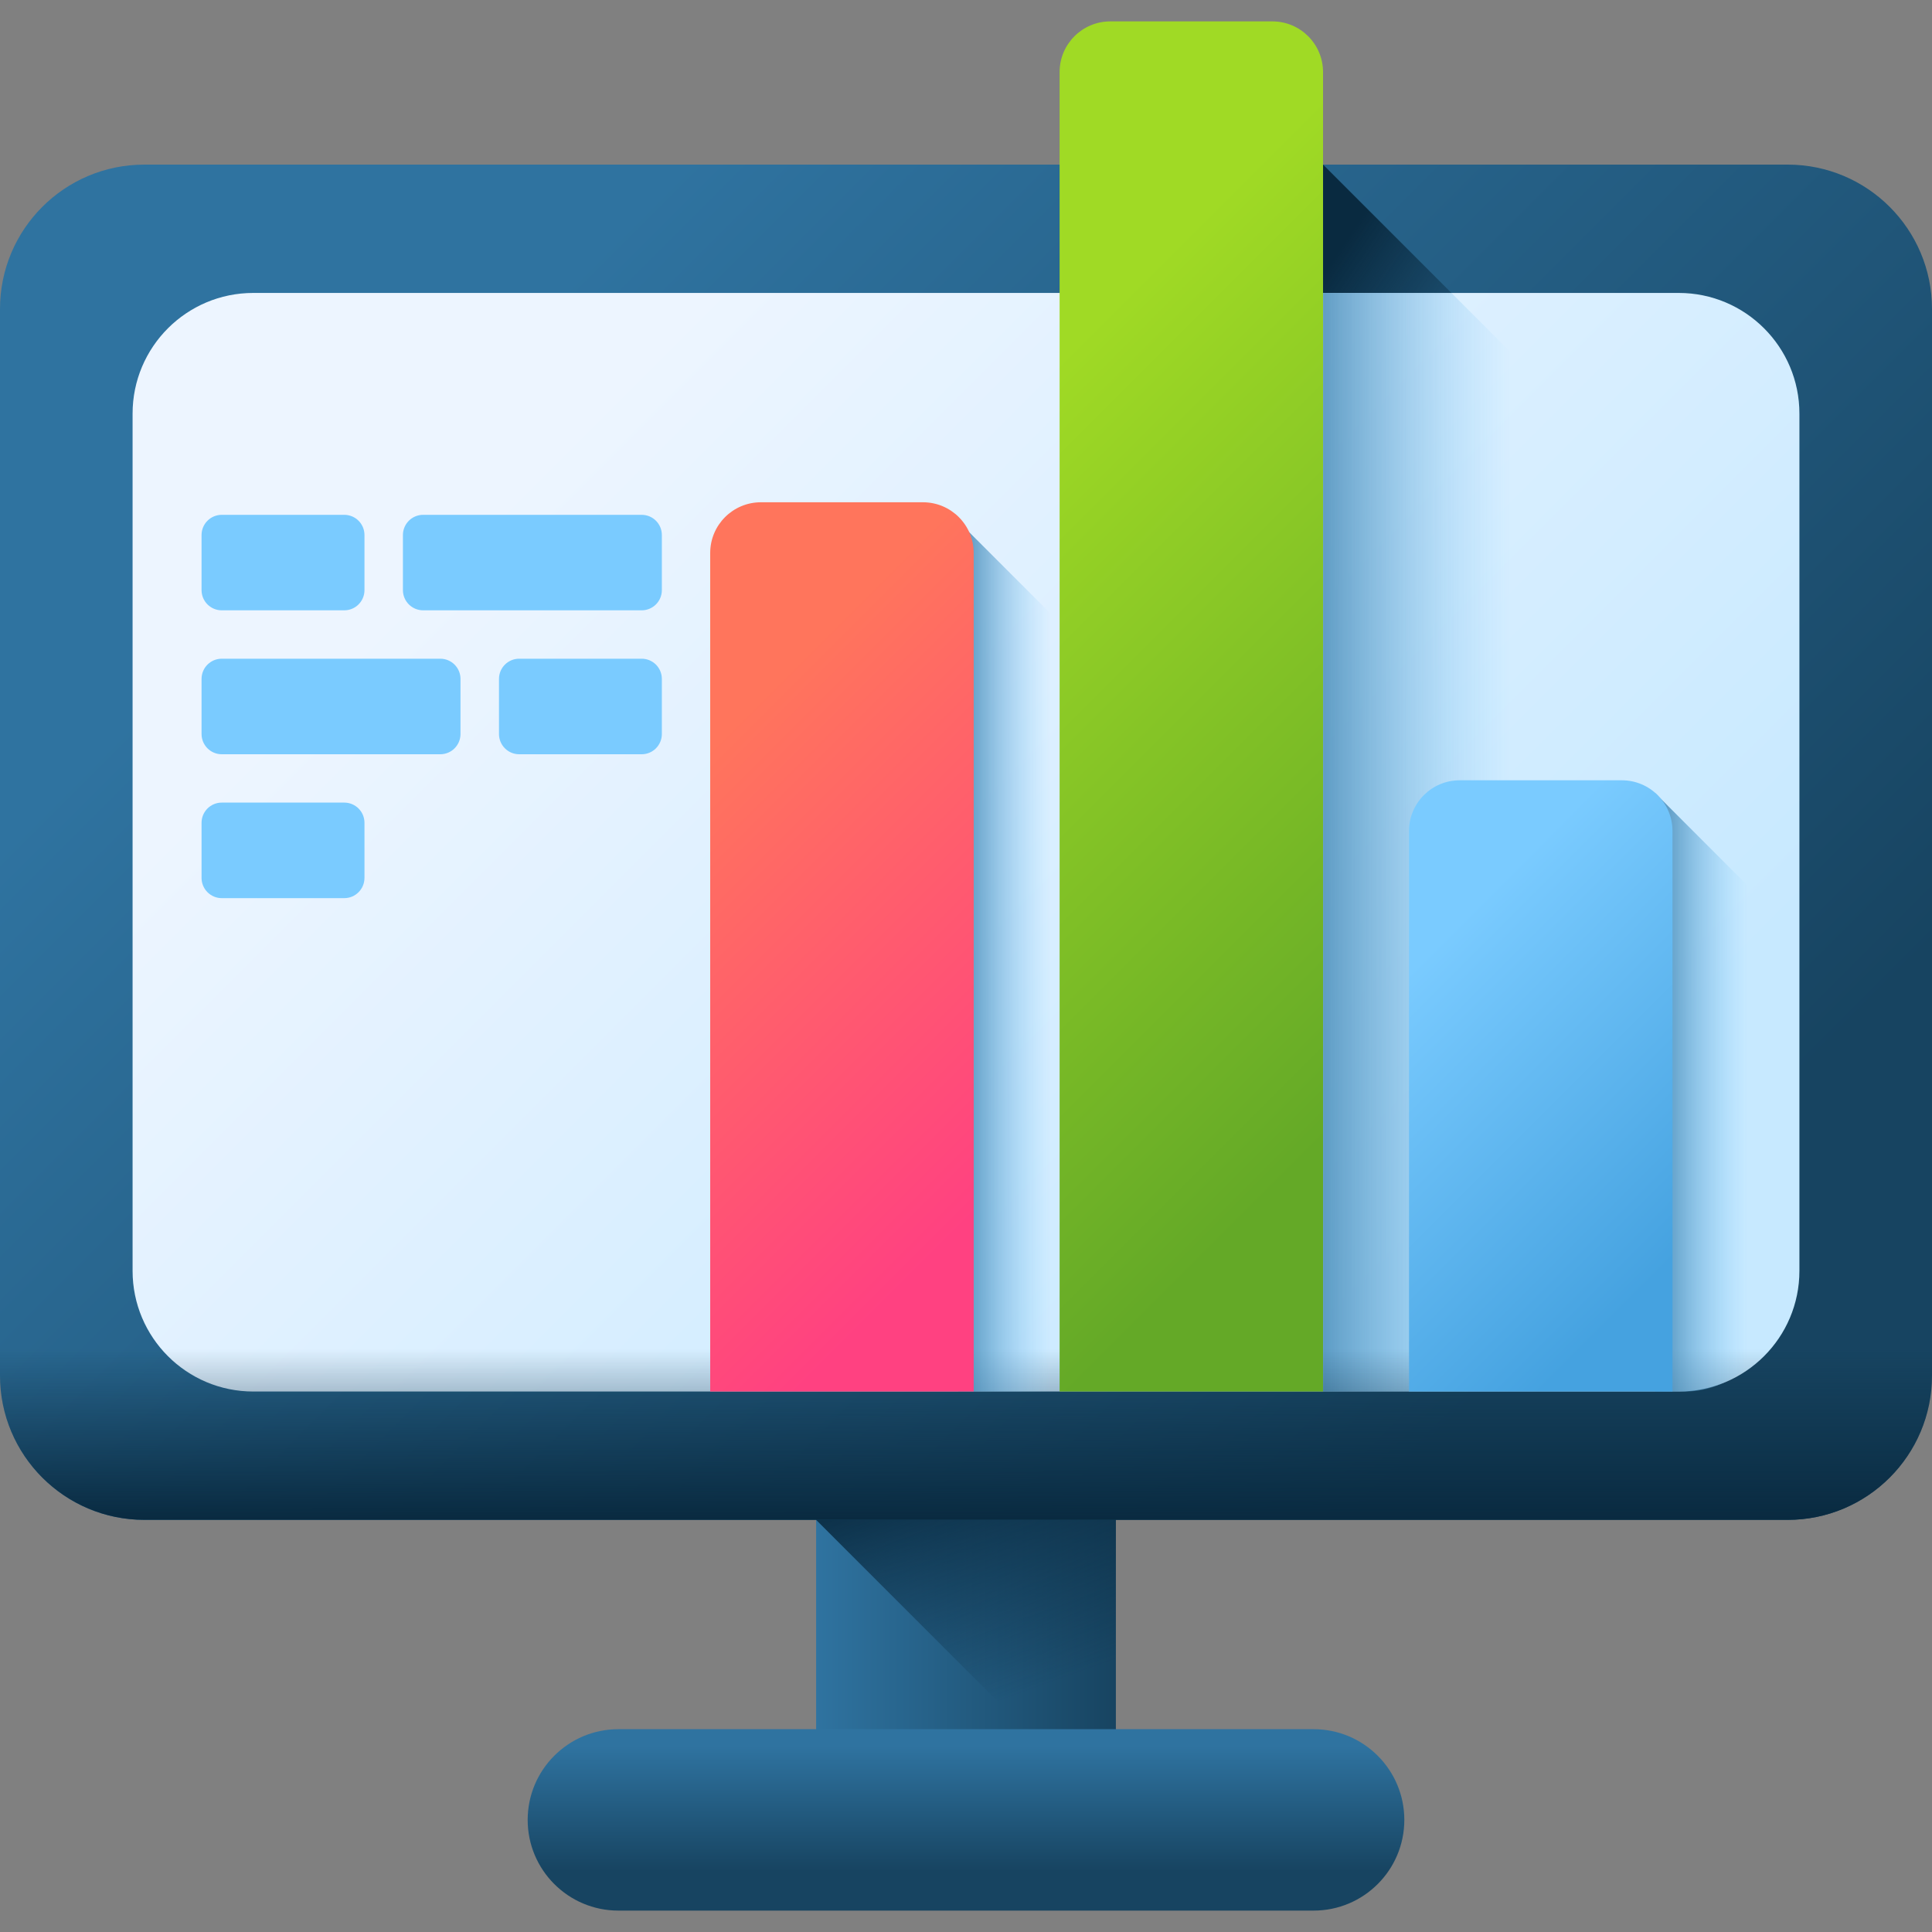 <svg width="40" height="40" viewBox="0 0 40 40" fill="none" xmlns="http://www.w3.org/2000/svg">
<rect x="0" y="0" width="40" height="40" fill="#808080" stroke="none"/>
<path d="M16.897 28.81H23.103V37.024H16.897V28.81Z" fill="url(#paint0_linear_3701_19541)"/>
<path d="M27.197 39.557H12.803C11.766 39.557 10.925 38.716 10.925 37.679C10.925 36.642 11.766 35.801 12.803 35.801H27.197C28.234 35.801 29.075 36.642 29.075 37.679C29.075 38.716 28.234 39.557 27.197 39.557Z" fill="url(#paint1_linear_3701_19541)"/>
<path d="M16.897 31.467L22.454 37.024H23.103V28.81H16.897V31.467Z" fill="url(#paint2_linear_3701_19541)"/>
<path d="M37.011 31.467H2.989C1.338 31.467 0 30.129 0 28.478V6.397C0 4.746 1.338 3.408 2.989 3.408H37.011C38.662 3.408 40 4.746 40 6.397V28.478C40 30.129 38.662 31.467 37.011 31.467Z" fill="url(#paint3_linear_3701_19541)"/>
<path d="M27.393 3.408L31.921 7.936V28.81H27.393V3.408Z" fill="url(#paint4_linear_3701_19541)"/>
<path d="M34.756 28.81H5.244C3.864 28.81 2.745 27.691 2.745 26.311V8.564C2.745 7.184 3.864 6.065 5.244 6.065H34.756C36.136 6.065 37.255 7.184 37.255 8.564V26.311C37.255 27.691 36.136 28.81 34.756 28.81Z" fill="url(#paint5_linear_3701_19541)"/>
<path d="M30.05 6.065H27.393V28.81H31.921V7.936L30.05 6.065Z" fill="url(#paint6_linear_3701_19541)"/>
<path d="M0 25.96V28.478C0 30.129 1.338 31.467 2.989 31.467H37.011C38.662 31.467 40 30.129 40 28.478V25.96H0Z" fill="url(#paint7_linear_3701_19541)"/>
<path d="M19.84 10.792L22.33 13.282V28.81H19.84V10.792Z" fill="url(#paint8_linear_3701_19541)"/>
<path d="M34.272 16.424L36.762 18.915V26.933C36.762 27.97 35.921 28.81 34.884 28.81H34.272V16.424Z" fill="url(#paint9_linear_3701_19541)"/>
<path d="M20.159 28.81H14.704V11.448C14.704 10.869 15.174 10.399 15.753 10.399H19.109C19.689 10.399 20.159 10.869 20.159 11.448V28.81H20.159Z" fill="url(#paint10_linear_3701_19541)"/>
<path d="M27.392 28.81H21.938V1.492C21.938 0.913 22.408 0.443 22.987 0.443H26.343C26.923 0.443 27.392 0.913 27.392 1.492V28.81H27.392Z" fill="url(#paint11_linear_3701_19541)"/>
<path d="M34.627 28.81H29.172V17.204C29.172 16.625 29.642 16.155 30.222 16.155H33.578C34.157 16.155 34.627 16.624 34.627 17.204V28.81H34.627Z" fill="url(#paint12_linear_3701_19541)"/>
<path d="M7.128 12.636H4.591C4.36 12.636 4.173 12.449 4.173 12.218V11.077C4.173 10.846 4.36 10.659 4.591 10.659H7.128C7.359 10.659 7.546 10.846 7.546 11.077V12.218C7.546 12.449 7.359 12.636 7.128 12.636Z" fill="#7ACBFF"/>
<path d="M13.285 12.636H8.76C8.53 12.636 8.342 12.449 8.342 12.218V11.077C8.342 10.846 8.53 10.659 8.76 10.659H13.285C13.516 10.659 13.703 10.846 13.703 11.077V12.218C13.703 12.449 13.516 12.636 13.285 12.636Z" fill="#7ACBFF"/>
<path d="M10.749 15.616H13.285C13.516 15.616 13.703 15.428 13.703 15.197V14.056C13.703 13.825 13.516 13.638 13.285 13.638H10.749C10.518 13.638 10.331 13.825 10.331 14.056V15.197C10.331 15.428 10.518 15.616 10.749 15.616Z" fill="#7ACBFF"/>
<path d="M4.591 15.616H9.116C9.347 15.616 9.534 15.428 9.534 15.197V14.056C9.534 13.825 9.347 13.638 9.116 13.638H4.591C4.36 13.638 4.173 13.825 4.173 14.056V15.197C4.173 15.428 4.36 15.616 4.591 15.616Z" fill="#7ACBFF"/>
<path d="M7.128 18.595H4.591C4.36 18.595 4.173 18.407 4.173 18.176V17.035C4.173 16.804 4.36 16.617 4.591 16.617H7.128C7.359 16.617 7.546 16.804 7.546 17.035V18.176C7.546 18.407 7.359 18.595 7.128 18.595Z" fill="#7ACBFF"/>
<defs>
<linearGradient id="paint0_linear_3701_19541" x1="16.897" y1="32.917" x2="23.103" y2="32.917" gradientUnits="userSpaceOnUse">
<stop stop-color="#2F73A0"/>
<stop offset="1" stop-color="#174461"/>
</linearGradient>
<linearGradient id="paint1_linear_3701_19541" x1="20" y1="36.146" x2="20" y2="38.744" gradientUnits="userSpaceOnUse">
<stop stop-color="#2F73A0"/>
<stop offset="1" stop-color="#174461"/>
</linearGradient>
<linearGradient id="paint2_linear_3701_19541" x1="21.703" y1="34.877" x2="19.899" y2="29.857" gradientUnits="userSpaceOnUse">
<stop stop-color="#092A40" stop-opacity="0"/>
<stop offset="1" stop-color="#092A40"/>
</linearGradient>
<linearGradient id="paint3_linear_3701_19541" x1="10.025" y1="7.462" x2="31.125" y2="28.563" gradientUnits="userSpaceOnUse">
<stop stop-color="#2F73A0"/>
<stop offset="1" stop-color="#174461"/>
</linearGradient>
<linearGradient id="paint4_linear_3701_19541" x1="25.813" y1="15.043" x2="22.558" y2="12.847" gradientUnits="userSpaceOnUse">
<stop stop-color="#092A40" stop-opacity="0"/>
<stop offset="1" stop-color="#092A40"/>
</linearGradient>
<linearGradient id="paint5_linear_3701_19541" x1="11.605" y1="9.043" x2="29.363" y2="26.8" gradientUnits="userSpaceOnUse">
<stop stop-color="#EDF5FF"/>
<stop offset="1" stop-color="#C7E9FF"/>
</linearGradient>
<linearGradient id="paint6_linear_3701_19541" x1="31.294" y1="17.438" x2="26.314" y2="17.438" gradientUnits="userSpaceOnUse">
<stop stop-color="#7ACBFF" stop-opacity="0"/>
<stop offset="1" stop-color="#2F73A0"/>
</linearGradient>
<linearGradient id="paint7_linear_3701_19541" x1="20" y1="27.931" x2="20" y2="31.477" gradientUnits="userSpaceOnUse">
<stop stop-color="#092A40" stop-opacity="0"/>
<stop offset="1" stop-color="#092A40"/>
</linearGradient>
<linearGradient id="paint8_linear_3701_19541" x1="21.752" y1="19.801" x2="19.605" y2="19.801" gradientUnits="userSpaceOnUse">
<stop stop-color="#7ACBFF" stop-opacity="0"/>
<stop offset="1" stop-color="#2F73A0"/>
</linearGradient>
<linearGradient id="paint9_linear_3701_19541" x1="36.183" y1="22.617" x2="34.037" y2="22.617" gradientUnits="userSpaceOnUse">
<stop stop-color="#7ACBFF" stop-opacity="0"/>
<stop offset="1" stop-color="#2F73A0"/>
</linearGradient>
<linearGradient id="paint10_linear_3701_19541" x1="13.839" y1="16.319" x2="21.438" y2="23.919" gradientUnits="userSpaceOnUse">
<stop stop-color="#FF755C"/>
<stop offset="1" stop-color="#FF4181"/>
</linearGradient>
<linearGradient id="paint11_linear_3701_19541" x1="19.534" y1="9.803" x2="30.388" y2="20.657" gradientUnits="userSpaceOnUse">
<stop stop-color="#A0DA25"/>
<stop offset="1" stop-color="#64A927"/>
</linearGradient>
<linearGradient id="paint12_linear_3701_19541" x1="29.196" y1="20.087" x2="34.915" y2="25.805" gradientUnits="userSpaceOnUse">
<stop stop-color="#7ACBFF"/>
<stop offset="1" stop-color="#45A2E0"/>
</linearGradient>
</defs>
</svg>
